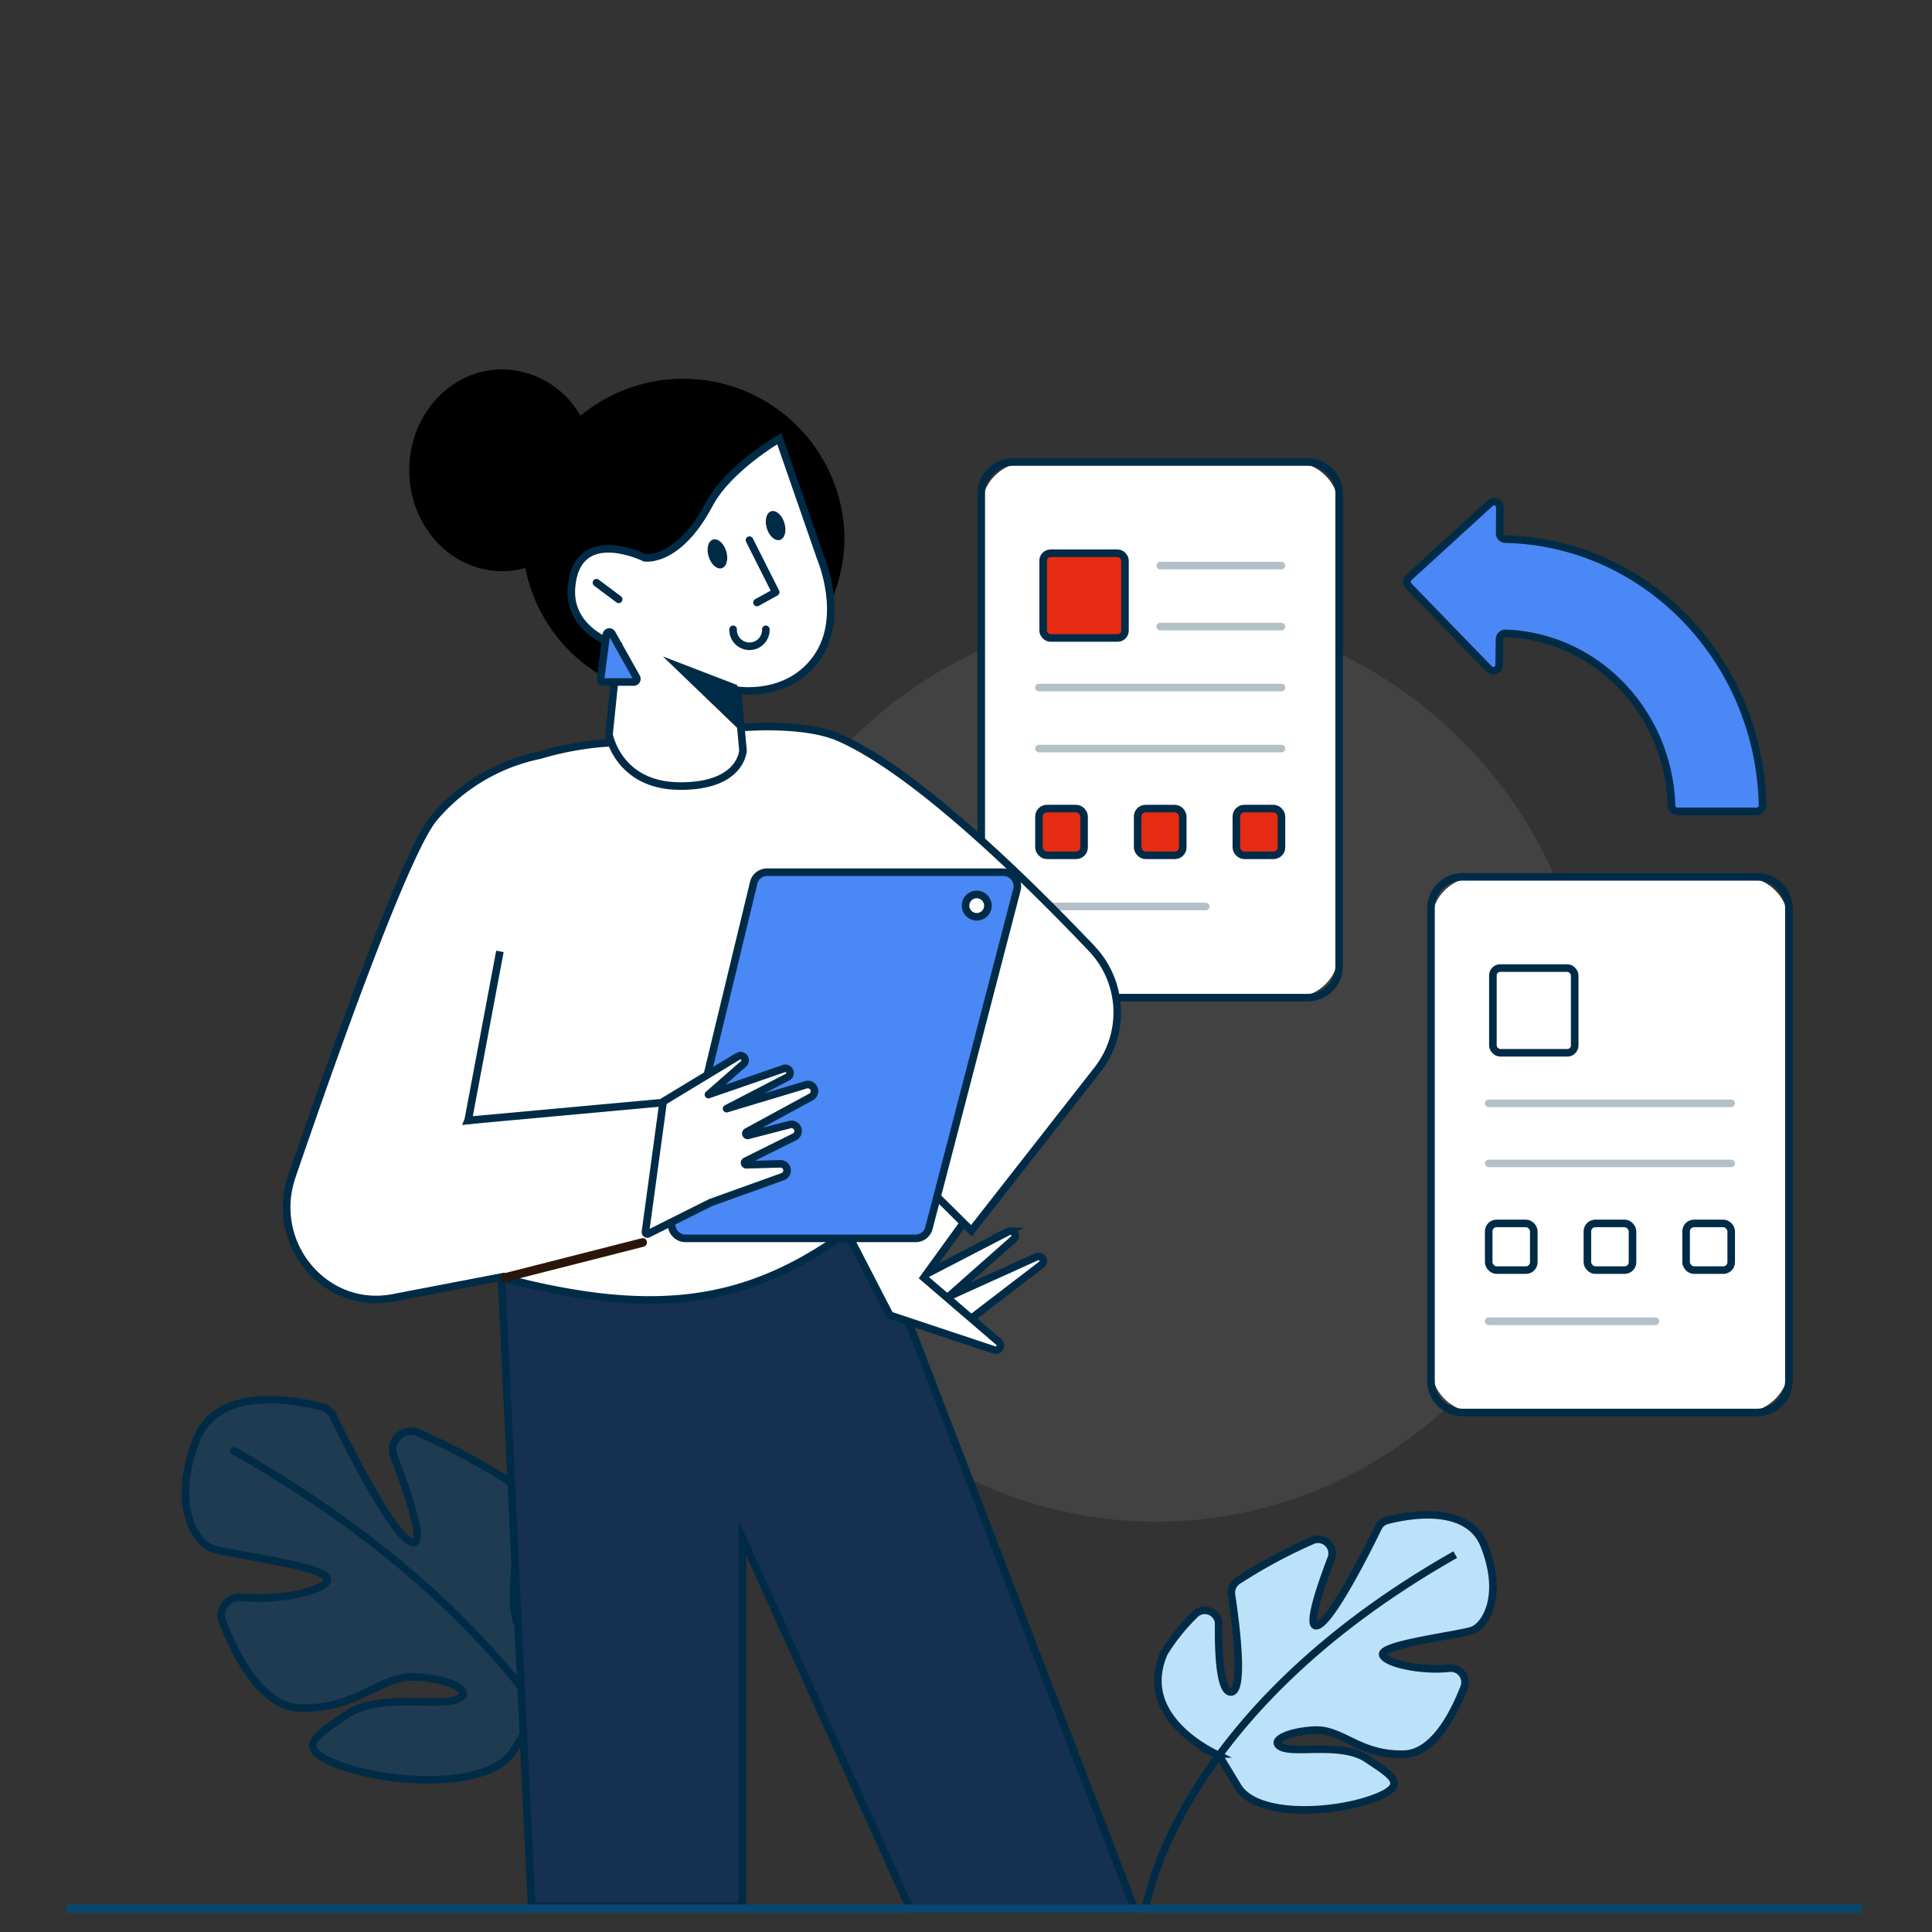 <svg xmlns="http://www.w3.org/2000/svg" xmlns:xlink="http://www.w3.org/1999/xlink" width="204" height="204" viewBox="0 0 204 204">
  <rect x="0" y="0" width="204" height="204" fill="#333333" stroke="none"/>
  <defs>
    <clipPath id="clip-path">
      <path id="Rectangle_27678" data-name="Rectangle 27678" d="M0,0H170.317V165.142H0Z" fill="none"/>
    </clipPath>
    <clipPath id="clip-path-3">
      <path id="Rectangle_27662" data-name="Rectangle 27662" d="M0,0H26.617V1.047H0Z" fill="none"/>
    </clipPath>
    <clipPath id="clip-path-5">
      <path id="Rectangle_27664" data-name="Rectangle 27664" d="M0,0H18.62V1.047H0Z" fill="none"/>
    </clipPath>
    <clipPath id="clip-path-8">
      <path id="Rectangle_27671" data-name="Rectangle 27671" d="M0,0H13.814V1.047H0Z" fill="none"/>
    </clipPath>
    <clipPath id="clip-path-10">
      <path id="Rectangle_27673" data-name="Rectangle 27673" d="M0,0H18.621V1.047H0Z" fill="none"/>
    </clipPath>
    <clipPath id="clip-Flexible_Policy_Options">
      <rect width="204" height="204"/>
    </clipPath>
  </defs>
  <g id="Flexible_Policy_Options" data-name="Flexible Policy Options" clip-path="url(#clip-Flexible_Policy_Options)">
    <g id="Group_30520" data-name="Group 30520" transform="translate(16145 19777.662)">
      <g id="Group_30519" data-name="Group 30519" transform="translate(-16125.92 -19738.662)" clip-path="url(#clip-path)">
        <g id="Group_30518" data-name="Group 30518">
          <g id="Group_30517" data-name="Group 30517" clip-path="url(#clip-path)">
            <path id="Path_19002" data-name="Path 19002" d="M112.784,24.579c9.543.334,17.22,8.291,17.529,18.174a.621.621,0,0,0,.606.62h8.38a.636.636,0,0,0,.622-.653c-.331-15.367-12.309-27.76-27.155-28.089a.614.614,0,0,1-.6-.633l.025-2.693a.614.614,0,0,0-1.019-.483l-8.581,7.839a.65.65,0,0,0-.026.926l8.5,8.766a.614.614,0,0,0,1.047-.439l.038-2.7a.632.632,0,0,1,.634-.634" transform="translate(27.103 3.298)" fill="#4a88f5"/>
            <path id="Path_19003" data-name="Path 19003" d="M112.784,24.579c9.543.334,17.22,8.291,17.529,18.174a.621.621,0,0,0,.606.62h8.38a.636.636,0,0,0,.622-.653c-.331-15.367-12.309-27.76-27.155-28.089a.614.614,0,0,1-.6-.633l.025-2.693a.614.614,0,0,0-1.019-.483l-8.581,7.839a.65.65,0,0,0-.026.926l8.5,8.766a.614.614,0,0,0,1.047-.439l.038-2.7a.632.632,0,0,1,.633-.636Z" transform="translate(27.103 3.298)" fill="none" stroke="#002b47" stroke-miterlimit="10" stroke-width="0.8"/>
            <path id="Path_19008" data-name="Path 19008" d="M91.143,19.589c25.611,0,46.371,21.5,46.371,48.009s-20.76,48.014-46.371,48.014S44.772,94.118,44.772,67.6,65.534,19.589,91.143,19.589" transform="translate(11.853 6.061)" fill="#7f7f7f" opacity="0.2"/>
            <path id="Path_19009" data-name="Path 19009" d="M99.8,64.034H71.665a4.916,4.916,0,0,1-4.828-5V12.471a4.916,4.916,0,0,1,4.828-5H99.8a4.916,4.916,0,0,1,4.828,5V59.037a4.916,4.916,0,0,1-4.828,5" transform="translate(17.693 2.312)" fill="#fff"/>
            <path id="Rectangle_27659" data-name="Rectangle 27659" d="M3.35,0H34.443a3.35,3.35,0,0,1,3.35,3.35V53.208a3.35,3.35,0,0,1-3.35,3.35H3.35A3.35,3.35,0,0,1,0,53.212V3.35A3.35,3.35,0,0,1,3.35,0Z" transform="translate(84.53 9.785)" fill="none" stroke="#002b47" stroke-miterlimit="10" stroke-width="0.8"/>
            <path id="Path_19010" data-name="Path 19010" d="M137.352,97.485h-28.14a4.916,4.916,0,0,1-4.828-5V45.922a4.916,4.916,0,0,1,4.828-5h28.14a4.916,4.916,0,0,1,4.828,5V92.488a4.916,4.916,0,0,1-4.828,5" transform="translate(27.633 12.663)" fill="#fff"/>
            <path id="Rectangle_27660" data-name="Rectangle 27660" d="M3.35,0H34.443a3.35,3.35,0,0,1,3.35,3.35V53.208a3.35,3.35,0,0,1-3.35,3.35H3.35A3.35,3.35,0,0,1,0,53.212V3.35A3.35,3.35,0,0,1,3.35,0Z" transform="translate(132.018 53.586)" fill="none" stroke="#002b47" stroke-miterlimit="10" stroke-width="0.8"/>
            <rect id="Rectangle_27661" data-name="Rectangle 27661" width="8.638" height="8.944" rx="0.774" transform="translate(138.554 63.219)" fill="none" stroke="#002b47" stroke-miterlimit="10" stroke-width="0.8"/>
            <g id="Group_30495" data-name="Group 30495" transform="translate(137.606 76.978)" opacity="0.3">
              <g id="Group_30494" data-name="Group 30494">
                <g id="Group_30493" data-name="Group 30493" clip-path="url(#clip-path-3)">
                  <path id="Line_2187" data-name="Line 2187" d="M0,0H25.606" transform="translate(0.506 0.524)" fill="#fedd31"/>
                  <path id="Line_2188" data-name="Line 2188" d="M0,0H25.606" transform="translate(0.506 0.524)" fill="none" stroke="#002b47" stroke-linecap="round" stroke-miterlimit="10" stroke-width="0.8"/>
                </g>
              </g>
            </g>
            <g id="Group_30498" data-name="Group 30498" transform="translate(137.606 83.317)" opacity="0.3">
              <g id="Group_30497" data-name="Group 30497">
                <g id="Group_30496" data-name="Group 30496" clip-path="url(#clip-path-3)">
                  <path id="Line_2189" data-name="Line 2189" d="M0,0H25.606" transform="translate(0.506 0.524)" fill="#fedd31"/>
                  <path id="Line_2190" data-name="Line 2190" d="M0,0H25.606" transform="translate(0.506 0.524)" fill="none" stroke="#002b47" stroke-linecap="round" stroke-miterlimit="10" stroke-width="0.8"/>
                </g>
              </g>
            </g>
            <g id="Group_30501" data-name="Group 30501" transform="translate(137.606 99.991)" opacity="0.3">
              <g id="Group_30500" data-name="Group 30500">
                <g id="Group_30499" data-name="Group 30499" clip-path="url(#clip-path-5)">
                  <path id="Line_2191" data-name="Line 2191" d="M0,0H17.608" transform="translate(0.506 0.524)" fill="#fedd31"/>
                  <path id="Line_2192" data-name="Line 2192" d="M0,0H17.608" transform="translate(0.506 0.524)" fill="none" stroke="#002b47" stroke-linecap="round" stroke-miterlimit="10" stroke-width="0.8"/>
                </g>
              </g>
            </g>
            <rect id="Rectangle_27665" data-name="Rectangle 27665" width="4.762" height="4.93" rx="0.833" transform="translate(138.112 90.181)" fill="none" stroke="#002b47" stroke-miterlimit="10" stroke-width="0.8"/>
            <rect id="Rectangle_27666" data-name="Rectangle 27666" width="4.762" height="4.93" rx="0.833" transform="translate(148.534 90.181)" fill="none" stroke="#002b47" stroke-miterlimit="10" stroke-width="0.8"/>
            <rect id="Rectangle_27667" data-name="Rectangle 27667" width="4.762" height="4.93" rx="0.833" transform="translate(158.956 90.181)" fill="none" stroke="#002b47" stroke-miterlimit="10" stroke-width="0.8"/>
            <path id="Path_19011" data-name="Path 19011" d="M89.14,119.518c-1.647-.809-8.076-4.43-5.492-10.542a1.764,1.764,0,0,1,.126-.243,21.389,21.389,0,0,1,3.231-3.986,1.465,1.465,0,0,1,2.458,1.141c-.032,2.959.129,7.092,1.29,7.094,1.478,0,.479-7.5.064-10.237a1.526,1.526,0,0,1,.679-1.523,55.5,55.5,0,0,1,7.939-4.274,1.492,1.492,0,0,1,1.892,1.979c-1.141,3-2.618,7.343-1.463,7.042,1.5-.391,5.354-8.1,6.436-10.322a1.458,1.458,0,0,1,.944-.785c2.079-.541,8.5-1.807,10.262,2.657,2.107,5.347.1,8.412-1.2,8.928s-9.881,1.492-9.52,2.618c.279.873,3.968,1.736,7.055,1.4a1.5,1.5,0,0,1,1.526,2.058c-1.107,2.839-3.234,6.934-6.32,7.022-4.731.135-6.535-2.676-9.456-2.539s-4.941,1.215-3.4,1.837,6.378-.543,8.96,1.215,4.625,2.786.393,4.262-12.093,1.893-14.064-1.366l-1.734-2.87a1.463,1.463,0,0,0-.608-.563" transform="translate(20.136 26.676)" fill="#bbe2f9"/>
            <path id="Path_19012" data-name="Path 19012" d="M89.14,119.518c-1.647-.809-8.076-4.43-5.492-10.542a1.764,1.764,0,0,1,.126-.243,21.389,21.389,0,0,1,3.231-3.986,1.465,1.465,0,0,1,2.458,1.141c-.032,2.959.129,7.092,1.29,7.094,1.478,0,.479-7.5.064-10.237a1.526,1.526,0,0,1,.679-1.523,55.5,55.5,0,0,1,7.939-4.274,1.492,1.492,0,0,1,1.892,1.979c-1.141,3-2.618,7.343-1.463,7.042,1.5-.391,5.354-8.1,6.436-10.322a1.458,1.458,0,0,1,.944-.785c2.079-.541,8.5-1.807,10.262,2.657,2.107,5.347.1,8.412-1.2,8.928s-9.881,1.492-9.52,2.618c.279.873,3.968,1.736,7.055,1.4a1.5,1.5,0,0,1,1.526,2.058c-1.107,2.839-3.234,6.934-6.32,7.022-4.731.135-6.535-2.676-9.456-2.539s-4.941,1.215-3.4,1.837,6.378-.543,8.96,1.215,4.625,2.786.393,4.262-12.093,1.893-14.064-1.366l-1.734-2.87a1.463,1.463,0,0,0-.612-.566Z" transform="translate(20.136 26.676)" fill="none" stroke="#002b47" stroke-miterlimit="10" stroke-width="0.8"/>
            <path id="Path_19013" data-name="Path 19013" d="M82.021,134.907s2.829-20.5,32.692-37.427" transform="translate(19.866 27.668)" fill="none" stroke="#002b47" stroke-miterlimit="10" stroke-width="0.8"/>
            <path id="Path_19014" data-name="Path 19014" d="M38.128,117.061c2.122-1.042,10.407-5.706,7.078-13.585a2.2,2.2,0,0,0-.162-.313,27.562,27.562,0,0,0-4.165-5.136,1.887,1.887,0,0,0-3.16,1.469c.043,3.811-.166,9.139-1.662,9.142-1.906,0-.614-9.665-.088-13.192a1.969,1.969,0,0,0-.878-1.963,71.608,71.608,0,0,0-10.231-5.507,1.931,1.931,0,0,0-2.438,2.551C23.9,94.4,25.8,99.99,24.309,99.6c-1.931-.5-6.895-10.433-8.295-13.3A1.875,1.875,0,0,0,14.8,85.289c-2.68-.7-10.962-2.328-13.225,3.423-2.708,6.892-.122,10.84,1.546,11.5s12.733,1.925,12.269,3.374c-.361,1.124-5.113,2.237-9.092,1.8a1.931,1.931,0,0,0-1.966,2.652c1.426,3.659,4.169,8.934,8.142,9.048,6.1.176,8.421-3.451,12.185-3.272s6.368,1.566,4.378,2.37-8.217-.7-11.545,1.566-5.961,3.59-.507,5.491,15.584,2.439,18.122-1.761l2.236-3.7a1.878,1.878,0,0,1,.783-.725" transform="translate(0.107 24.262)" fill="#004880" opacity="0.4"/>
            <path id="Path_19015" data-name="Path 19015" d="M38.128,117.061c2.122-1.042,10.407-5.706,7.078-13.585a2.2,2.2,0,0,0-.162-.313,27.562,27.562,0,0,0-4.165-5.136,1.887,1.887,0,0,0-3.16,1.469c.043,3.811-.166,9.139-1.662,9.142-1.906,0-.614-9.665-.088-13.192a1.969,1.969,0,0,0-.878-1.963,71.608,71.608,0,0,0-10.231-5.507,1.931,1.931,0,0,0-2.438,2.551C23.9,94.4,25.8,99.99,24.309,99.6c-1.931-.5-6.895-10.433-8.295-13.3A1.875,1.875,0,0,0,14.8,85.289c-2.68-.7-10.962-2.328-13.225,3.423-2.708,6.892-.122,10.84,1.546,11.5s12.733,1.925,12.269,3.374c-.361,1.124-5.113,2.237-9.092,1.8a1.931,1.931,0,0,0-1.966,2.652c1.426,3.659,4.169,8.934,8.142,9.048,6.1.176,8.421-3.451,12.185-3.272s6.368,1.566,4.378,2.37-8.217-.7-11.545,1.566-5.961,3.59-.507,5.491,15.584,2.439,18.122-1.761l2.236-3.7A1.878,1.878,0,0,1,38.128,117.061Z" transform="translate(0.107 24.262)" fill="none" stroke="#002b47" stroke-miterlimit="10" stroke-width="0.8"/>
            <path id="Path_19016" data-name="Path 19016" d="M46.578,136.892S42.932,110.47,4.452,88.663" transform="translate(1.179 25.538)" fill="none" stroke="#002b47" stroke-linecap="round" stroke-miterlimit="10" stroke-width="0.8"/>
            <path id="Path_19017" data-name="Path 19017" d="M79.666,23.774h-6.68a1,1,0,0,1-.979-1.014V15.844a1,1,0,0,1,.979-1.014h6.68a1,1,0,0,1,.979,1.014V22.76a1,1,0,0,1-.979,1.014" transform="translate(19.061 4.588)" fill="#e52c12"/>
            <rect id="Rectangle_27668" data-name="Rectangle 27668" width="8.638" height="8.944" rx="0.774" transform="translate(91.068 19.419)" fill="none" stroke="#002b47" stroke-miterlimit="10" stroke-width="0.8"/>
            <g id="Group_30504" data-name="Group 30504" transform="translate(90.119 33.077)" opacity="0.3">
              <g id="Group_30503" data-name="Group 30503">
                <g id="Group_30502" data-name="Group 30502" clip-path="url(#clip-path-3)">
                  <path id="Line_2193" data-name="Line 2193" d="M0,0H25.606" transform="translate(0.506 0.523)" fill="#fedd31"/>
                  <path id="Line_2194" data-name="Line 2194" d="M0,0H25.606" transform="translate(0.506 0.523)" fill="none" stroke="#002b47" stroke-linecap="round" stroke-miterlimit="10" stroke-width="0.8"/>
                </g>
              </g>
            </g>
            <g id="Group_30507" data-name="Group 30507" transform="translate(90.119 39.517)" opacity="0.3">
              <g id="Group_30506" data-name="Group 30506">
                <g id="Group_30505" data-name="Group 30505" clip-path="url(#clip-path-3)">
                  <path id="Line_2195" data-name="Line 2195" d="M0,0H25.606" transform="translate(0.506 0.524)" fill="#fedd31"/>
                  <path id="Line_2196" data-name="Line 2196" d="M0,0H25.606" transform="translate(0.506 0.524)" fill="none" stroke="#002b47" stroke-linecap="round" stroke-miterlimit="10" stroke-width="0.8"/>
                </g>
              </g>
            </g>
            <g id="Group_30510" data-name="Group 30510" transform="translate(102.921 20.197)" opacity="0.3">
              <g id="Group_30509" data-name="Group 30509">
                <g id="Group_30508" data-name="Group 30508" clip-path="url(#clip-path-8)">
                  <path id="Line_2197" data-name="Line 2197" d="M0,0H12.8" transform="translate(0.506 0.524)" fill="#fedd31"/>
                  <path id="Line_2198" data-name="Line 2198" d="M0,0H12.8" transform="translate(0.506 0.524)" fill="none" stroke="#002b47" stroke-linecap="round" stroke-miterlimit="10" stroke-width="0.8"/>
                </g>
              </g>
            </g>
            <g id="Group_30513" data-name="Group 30513" transform="translate(102.921 26.636)" opacity="0.3">
              <g id="Group_30512" data-name="Group 30512">
                <g id="Group_30511" data-name="Group 30511" clip-path="url(#clip-path-8)">
                  <path id="Line_2199" data-name="Line 2199" d="M0,0H12.8" transform="translate(0.506 0.524)" fill="#fedd31"/>
                  <path id="Line_2200" data-name="Line 2200" d="M0,0H12.8" transform="translate(0.506 0.524)" fill="none" stroke="#002b47" stroke-linecap="round" stroke-miterlimit="10" stroke-width="0.8"/>
                </g>
              </g>
            </g>
            <g id="Group_30516" data-name="Group 30516" transform="translate(90.119 56.19)" opacity="0.3">
              <g id="Group_30515" data-name="Group 30515">
                <g id="Group_30514" data-name="Group 30514" clip-path="url(#clip-path-10)">
                  <path id="Line_2201" data-name="Line 2201" d="M0,0H17.608" transform="translate(0.506 0.524)" fill="#fedd31"/>
                  <path id="Line_2202" data-name="Line 2202" d="M0,0H17.608" transform="translate(0.506 0.524)" fill="none" stroke="#002b47" stroke-linecap="round" stroke-miterlimit="10" stroke-width="0.8"/>
                </g>
              </g>
            </g>
            <path id="Path_19018" data-name="Path 19018" d="M75.364,40.351H72.709a1.073,1.073,0,0,1-1.053-1.091V36.512a1.073,1.073,0,0,1,1.053-1.091h2.654a1.073,1.073,0,0,1,1.053,1.091V39.26a1.073,1.073,0,0,1-1.053,1.091" transform="translate(18.968 10.96)" fill="#e52c12"/>
            <rect id="Rectangle_27674" data-name="Rectangle 27674" width="4.762" height="4.93" rx="0.833" transform="translate(90.625 46.38)" fill="none" stroke="#002b47" stroke-miterlimit="10" stroke-width="0.8"/>
            <path id="Path_19019" data-name="Path 19019" d="M83.605,40.351H80.953A1.073,1.073,0,0,1,79.9,39.26V36.512a1.073,1.073,0,0,1,1.053-1.091h2.654a1.073,1.073,0,0,1,1.053,1.091V39.26a1.073,1.073,0,0,1-1.053,1.091" transform="translate(21.15 10.96)" fill="#ed3b25"/>
            <rect id="Rectangle_27675" data-name="Rectangle 27675" width="4.762" height="4.93" rx="0.833" transform="translate(101.046 46.38)" fill="#e52c12" stroke="#002b47" stroke-miterlimit="10" stroke-width="0.8"/>
            <path id="Path_19020" data-name="Path 19020" d="M91.845,40.351H89.19a1.073,1.073,0,0,1-1.053-1.091V36.512a1.073,1.073,0,0,1,1.053-1.091h2.654A1.073,1.073,0,0,1,92.9,36.512V39.26a1.073,1.073,0,0,1-1.053,1.091" transform="translate(23.331 10.96)" fill="#e52c12"/>
            <rect id="Rectangle_27676" data-name="Rectangle 27676" width="4.762" height="4.93" rx="0.833" transform="translate(111.468 46.38)" fill="none" stroke="#002b47" stroke-miterlimit="10" stroke-width="0.8"/>
            <path id="Path_19021" data-name="Path 19021" d="M30,141.245,26.651,71.606l38.778-3.47,28.245,73.357h-23.7L52.264,102.338v38.909Z" transform="translate(7.055 21.082)" fill="#153050"/>
            <path id="Path_19022" data-name="Path 19022" d="M30,141.245,26.651,71.606l38.778-3.47,28.245,73.357h-23.7L52.264,102.338v38.909Z" transform="translate(7.055 21.082)" fill="none" stroke="#002b47" stroke-miterlimit="10" stroke-width="0.8"/>
            <path id="Path_19023" data-name="Path 19023" d="M74.646,73.051l-8.571,6.567-4.788-4.956,9.9-5.124a.492.492,0,0,1,.527.821L64.88,76.4l9.292-4.2a.492.492,0,0,1,.477.852" transform="translate(16.223 21.496)" fill="#fff"/>
            <path id="Path_19024" data-name="Path 19024" d="M74.646,73.051l-8.571,6.567-4.788-4.956,9.9-5.124a.492.492,0,0,1,.527.821L64.88,76.4l9.292-4.2a.492.492,0,0,1,.477.852" transform="translate(16.223 21.496)" fill="none" stroke="#002b47" stroke-linecap="round" stroke-miterlimit="10" stroke-width="0.8"/>
            <path id="Path_19025" data-name="Path 19025" d="M63.948,76.935l4.309-5.949L59.4,61.322l-4.548,8.923L60.357,80.9,71.4,84.576a.493.493,0,0,0,.451-.854Z" transform="translate(14.52 18.974)" fill="#fff"/>
            <path id="Path_19026" data-name="Path 19026" d="M63.948,76.935l4.309-5.949L59.4,61.322l-4.548,8.923L60.357,80.9,71.4,84.576a.493.493,0,0,0,.451-.854Z" transform="translate(14.52 18.974)" fill="none" stroke="#002b47" stroke-miterlimit="10" stroke-width="0.8"/>
            <path id="Path_19027" data-name="Path 19027" d="M93.95,52.351C87.091,45.121,75.419,33.636,67.266,30,63.131,28.153,55.776,29,55.776,29L43.331,30.492a32.8,32.8,0,0,0-7.761,1.334,19.882,19.882,0,0,0-11.148,6.6C21.526,41.853,14.4,61.69,9.405,76.277c-2.443,7.126,3.5,14.231,10.68,12.85l11.5-2.207c.008.03.018.076.018.076,17,4.461,27.049,2.726,38.534-6.444V51.06l11.016,9.914L70.638,71.632,81.152,82.04,94.424,65.087a9.8,9.8,0,0,0-.474-12.737M28.012,70.392l.417-.954c.04.3.08.6.12.89Z" transform="translate(2.342 8.913)" fill="#fff"/>
            <path id="Path_19028" data-name="Path 19028" d="M93.95,52.351C87.091,45.121,75.419,33.636,67.266,30,63.131,28.153,55.776,29,55.776,29L43.331,30.492a32.8,32.8,0,0,0-7.761,1.334,19.882,19.882,0,0,0-11.148,6.6C21.526,41.853,14.4,61.69,9.405,76.277c-2.443,7.126,3.5,14.231,10.68,12.85l11.5-2.207c.008.03.018.076.018.076,17,4.461,27.049,2.726,38.534-6.444V51.06l11.016,9.914L70.638,71.632,81.152,82.04,94.424,65.087a9.8,9.8,0,0,0-.474-12.737ZM28.012,70.392l.417-.954c.04.3.08.6.12.89Z" transform="translate(2.342 8.913)" fill="none" stroke="#002b47" stroke-miterlimit="10" stroke-width="0.8"/>
            <path id="Path_19029" data-name="Path 19029" d="M49.649,41.678a1.446,1.446,0,0,1,1.394-1.126H76.053a1.476,1.476,0,0,1,1.386,1.872L68.158,78.112a1.444,1.444,0,0,1-1.386,1.1H42.425a1.475,1.475,0,0,1-1.392-1.843Z" transform="translate(10.85 12.547)" fill="#fff"/>
            <path id="Path_19030" data-name="Path 19030" d="M49.649,41.678a1.446,1.446,0,0,1,1.394-1.126H76.053a1.476,1.476,0,0,1,1.386,1.872L68.158,78.112a1.444,1.444,0,0,1-1.386,1.1H42.425a1.475,1.475,0,0,1-1.392-1.843Z" transform="translate(10.85 12.547)" fill="#4a88f5" stroke="#002b47" stroke-miterlimit="10" stroke-width="0.8"/>
            <path id="Path_19031" data-name="Path 19031" d="M42.153,70.406a.459.459,0,0,1-.324.554l-14.6,3.718a.439.439,0,0,1-.536-.336.459.459,0,0,1,.325-.554l14.6-3.717a.439.439,0,0,1,.535.335" transform="translate(7.063 21.676)" fill="#2b150a" fill-rule="evenodd"/>
            <path id="Path_19032" data-name="Path 19032" d="M48.631,55.393l-7.878,4.77a.2.2,0,0,0-.094.147L38.8,73.963a.2.2,0,0,0,.277.21l6.6-3.3.02-.009,7.605-2.732a.7.7,0,0,0-.239-1.355l-3.592.1a.2.2,0,0,1-.088-.383l5.169-2.569A.7.7,0,0,0,54.1,62.62l-4.441,1.148a.2.2,0,0,1-.138-.375L56.3,59.707a.7.7,0,0,0-.5-1.289l-8.432,2.535,6.421-3.325a.493.493,0,0,0-.365-.913l-7.971,2.751L49.177,56.2a.491.491,0,0,0-.546-.8" transform="translate(10.273 17.111)" fill="#fff"/>
            <path id="Path_19033" data-name="Path 19033" d="M48.631,55.393l-7.878,4.77a.2.2,0,0,0-.094.147L38.8,73.963a.2.2,0,0,0,.277.21l6.6-3.3.02-.009,7.605-2.732a.7.7,0,0,0-.239-1.355l-3.592.1a.2.2,0,0,1-.088-.383l5.169-2.569A.7.7,0,0,0,54.1,62.62l-4.441,1.148a.2.2,0,0,1-.138-.375L56.3,59.707a.7.7,0,0,0-.5-1.289l-8.432,2.535,6.421-3.325a.493.493,0,0,0-.365-.913l-7.971,2.751L49.177,56.2a.491.491,0,0,0-.546-.8" transform="translate(10.273 17.111)" fill="none" stroke="#002b47" stroke-linejoin="round" stroke-width="0.8"/>
            <path id="Path_19034" data-name="Path 19034" d="M31.343,20.979a9.129,9.129,0,0,1-2.447.334c-5.42,0-9.814-4.772-9.814-10.657S23.474,0,28.9,0a9.648,9.648,0,0,1,8.261,4.9A17.029,17.029,0,0,1,65.04,17.843a17.01,17.01,0,0,1-33.7,3.135" transform="translate(5.051)" fill-rule="evenodd"/>
            <path id="Path_19035" data-name="Path 19035" d="M50.15,32.155s5.36.893,8.4-3.448.4-10.491.4-10.491L54.571,5.588S49.191,8.7,47.182,12.5c-3.319,6.268-6.817,5.664-6.817,5.664s-7.213-3.559-7.738,3.144c-.372,4.735,4.93,6.161,4.93,6.161l-.966,9.36s.955,5.368,7.386,5.442c6.622.076,6.763-3.76,6.763-3.76Z" transform="translate(8.633 1.729)" fill="#fff"/>
            <path id="Path_19036" data-name="Path 19036" d="M50.15,32.155s5.36.893,8.4-3.448.4-10.491.4-10.491L54.571,5.588S49.191,8.7,47.182,12.5c-3.319,6.268-6.817,5.664-6.817,5.664s-7.213-3.559-7.738,3.144c-.372,4.735,4.93,6.161,4.93,6.161l-.966,9.36s.955,5.368,7.386,5.442c6.622.076,6.763-3.76,6.763-3.76Z" transform="translate(8.633 1.729)" fill="none" stroke="#002b47" stroke-miterlimit="10" stroke-width="0.8"/>
            <path id="Path_19037" data-name="Path 19037" d="M48.316,30.9l-.209-4.729-7.85-3.02Z" transform="translate(10.657 7.164)" fill="#002b47"/>
            <path id="Path_19038" data-name="Path 19038" d="M49.4,11.457c.507-.176,1.134.356,1.4,1.188s.075,1.646-.433,1.821-1.134-.351-1.4-1.187-.075-1.648.431-1.822" transform="translate(12.932 3.534)" fill="#002b47"/>
            <path id="Path_19039" data-name="Path 19039" d="M44.544,13.738c.507-.176,1.134.356,1.4,1.188s.075,1.646-.433,1.821-1.134-.351-1.4-1.187-.075-1.648.431-1.822" transform="translate(11.646 4.24)" fill="#002b47"/>
            <path id="Path_19040" data-name="Path 19040" d="M47.488,13.773l2.765,5.493-1.974,1.091" transform="translate(12.57 4.262)" fill="#fff"/>
            <path id="Path_19041" data-name="Path 19041" d="M47.488,13.773l2.765,5.493-1.974,1.091" transform="translate(12.57 4.262)" fill="none" stroke="#002b47" stroke-linecap="round" stroke-linejoin="round" stroke-width="0.8"/>
            <path id="Path_19042" data-name="Path 19042" d="M49.576,20.965a1.728,1.728,0,1,1-3.454,0" transform="translate(12.209 6.487)" fill="#fff"/>
            <path id="Path_19043" data-name="Path 19043" d="M49.576,20.965a1.728,1.728,0,1,1-3.454,0" transform="translate(12.209 6.487)" fill="none" stroke="#002b47" stroke-linecap="round" stroke-miterlimit="10" stroke-width="0.8"/>
            <path id="Line_2203" data-name="Line 2203" d="M0,0,2.344,1.755" transform="translate(43.901 22.529)" fill="#fff"/>
            <path id="Line_2204" data-name="Line 2204" d="M0,0,2.344,1.755" transform="translate(43.901 22.529)" fill="none" stroke="#002b47" stroke-linecap="round" stroke-miterlimit="10" stroke-width="0.8"/>
            <path id="Path_19044" data-name="Path 19044" d="M67.888,43.564a1.181,1.181,0,1,1-1.18-1.222,1.2,1.2,0,0,1,1.18,1.222" transform="translate(17.346 13.101)" fill="#fff"/>
            <path id="Path_19045" data-name="Path 19045" d="M67.888,43.564a1.181,1.181,0,1,1-1.18-1.222A1.2,1.2,0,0,1,67.888,43.564Z" transform="translate(17.346 13.101)" fill="none" stroke="#002b47" stroke-linecap="round" stroke-miterlimit="10" stroke-width="0.8"/>
            <path id="Path_19046" data-name="Path 19046" d="M27.352,46.933,24,64.784,44.572,62.9" transform="translate(6.354 14.521)" fill="#fff"/>
            <path id="Path_19047" data-name="Path 19047" d="M27.352,46.933,24,64.784,44.572,62.9" transform="translate(6.354 14.521)" fill="none" stroke="#002b47" stroke-miterlimit="10" stroke-width="0.8"/>
            <path id="Path_19048" data-name="Path 19048" d="M35.661,21.471l-.6,4.613a.327.327,0,0,0,.316.375h3.185a.33.33,0,0,0,.276-.5l-2.582-4.613a.315.315,0,0,0-.591.12" transform="translate(9.279 6.555)" fill="#fedd31"/>
            <path id="Path_19049" data-name="Path 19049" d="M35.661,21.471l-.6,4.613a.327.327,0,0,0,.316.375h3.185a.33.33,0,0,0,.276-.5l-2.582-4.613a.315.315,0,0,0-.59.12Z" transform="translate(9.279 6.555)" fill="#4a88f5" stroke="#002b47" stroke-miterlimit="10" stroke-width="0.8"/>
          </g>
        </g>
      </g>
      <path id="Rectangle_27729" data-name="Rectangle 27729" d="M0,0H189.6V.878H0Z" transform="translate(-16138 -19576.57)" fill="#094771"/>
    </g>
  </g>
</svg>

